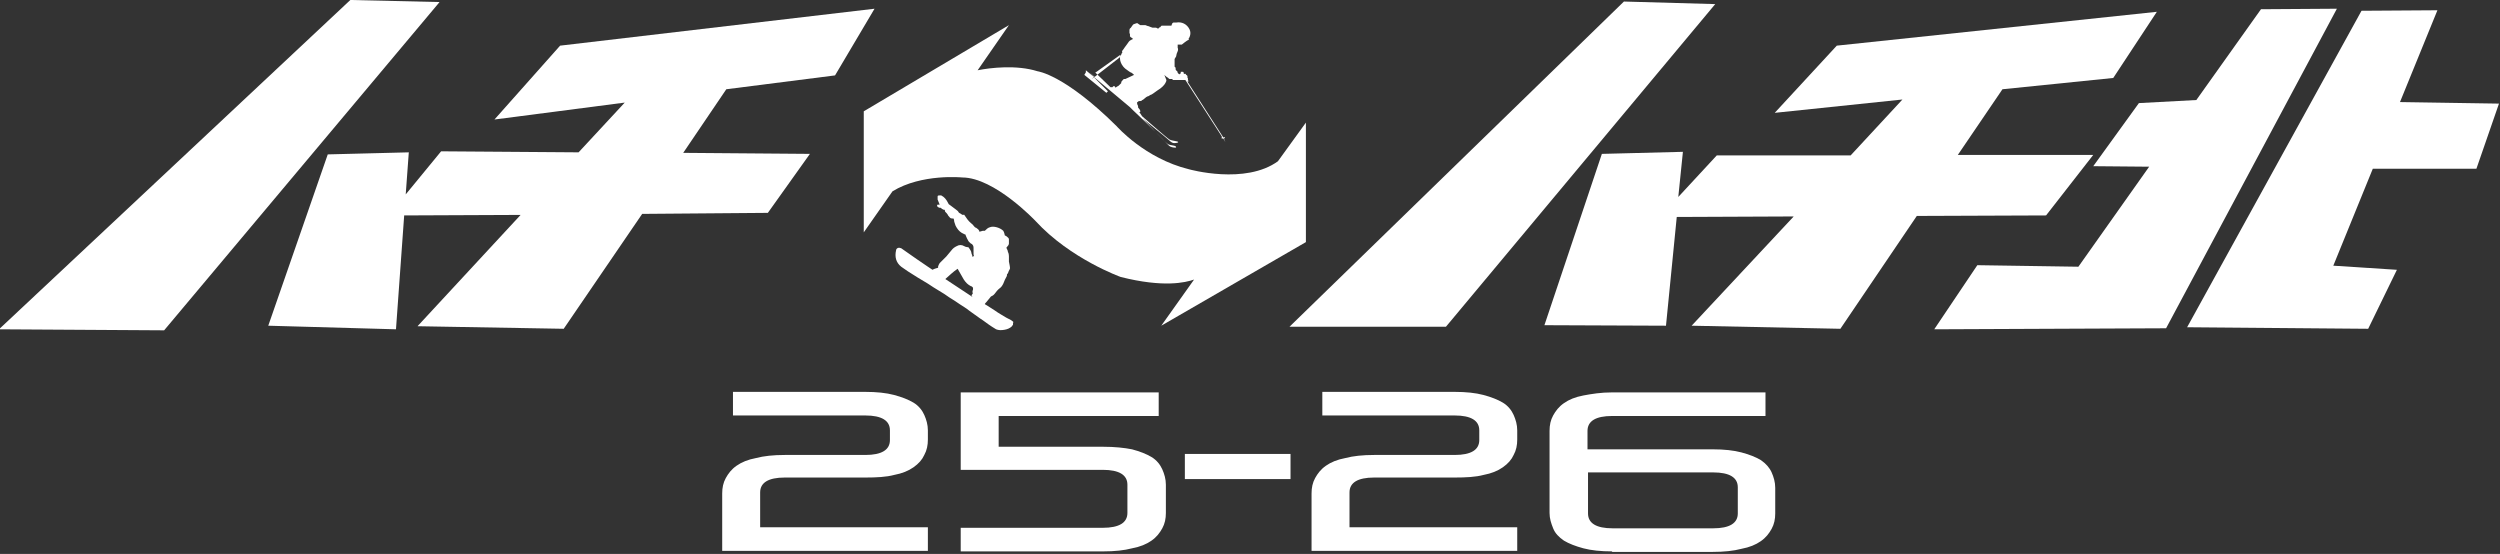 <?xml version="1.0" encoding="UTF-8"?>
<svg id="_レイヤー_1" xmlns="http://www.w3.org/2000/svg" version="1.1" viewBox="0 0 48.74 10.8">
  <rect x="0" y="0" width="48.74" height="10.8" fill="#333333" stroke="none"/>
  <!-- Generator: Adobe Illustrator 29.7.1, SVG Export Plug-In . SVG Version: 2.1.1 Build 8)  -->
  <defs>
    <style>
      .st0 {
        fill: #fff;
      }
    </style>
  </defs>
  <g>
    <polygon class="st0" points="6.83 0 -.02 6.42 3.2 6.44 8.57 .04 6.83 0"/>
    <polygon class="st0" points="14.16 1.74 16.28 1.47 17.05 .17 10.92 .89 9.64 2.33 12.18 2 11.28 2.97 8.6 2.95 7.91 3.79 7.97 2.97 6.39 3.01 5.23 6.35 7.72 6.42 7.88 4.2 10.15 4.19 8.14 6.36 10.99 6.41 12.52 4.17 14.97 4.15 15.79 3 13.32 2.98 14.16 1.74"/>
    <polygon class="st0" points="31.66 .03 25.14 6.37 28.19 6.37 33.44 .08 31.66 .03"/>
    <polygon class="st0" points="40.81 3.02 38.17 3.02 39.04 1.74 41.2 1.52 42.05 .23 35.81 .89 34.6 2.2 37.09 1.94 36.08 3.03 33.47 3.03 32.72 3.84 32.81 2.96 31.23 3 30.11 6.34 32.48 6.35 32.69 4.23 34.97 4.22 32.98 6.35 35.88 6.41 37.37 4.21 39.89 4.2 40.81 3.02"/>
    <polygon class="st0" points="44.08 .18 42.82 1.95 41.7 2.01 40.81 3.24 41.9 3.25 40.52 5.2 38.55 5.17 37.71 6.42 42.23 6.4 45.56 .17 44.08 .18"/>
    <polygon class="st0" points="46.26 3.29 48.28 3.29 48.72 2.02 46.79 1.99 47.52 .2 46.04 .21 42.64 6.38 46.17 6.41 46.73 5.26 45.49 5.18 46.26 3.29"/>
    <path class="st0" d="M24.92,3.14c-.64.47-1.74.16-1.74.16-.86-.21-1.41-.84-1.41-.84-1.02-1.01-1.54-1.07-1.54-1.07-.41-.13-.92-.07-1.17-.02l.61-.88-2.83,1.68v2.36l.56-.8c.57-.35,1.36-.27,1.36-.27.63,0,1.43.85,1.43.85.68.74,1.66,1.09,1.66,1.09.83.21,1.26.11,1.43.05l-.64.9,2.82-1.63v-2.33l-.55.76h0Z"/>
    <path class="st0" d="M21.17,1.37l.86.72.06.06s.42.39.68.67c0,0,.03.04.08.05,0,0,.08.02.08,0,0-.04-.11-.03-.16-.06s-.49-.5-.49-.5h0c.15.13.37.3.53.44,0,0,.04.04.08.04,0,0,.08,0,.08-.02s-.11-.02-.17-.05c-.05-.03-.53-.45-.53-.45,0,0-.03-.04-.04-.06h0s-.02-.02-.02-.02h0s.03,0,.02-.03c0-.02-.04-.06-.04-.06,0,0,0-.05-.02-.07v-.04s.02,0,.03-.02h.01s0,0,.02,0,.02,0,.04-.02c.02,0,.07-.06.1-.07.02,0,.04-.02.06-.03.02,0,.07-.04.14-.09.07-.04.13-.1.15-.14s.02-.04.02-.06c0,0-.04-.1-.04-.1,0,0,.04.04.06.05.01,0,.02.02.04.03.02,0,.05,0,.06,0v.02s.02,0,.03,0h.1s.04,0,.05,0h.07l.71,1.1v.02s-.01.02,0,.02h.03l.04.07h0l-.03-.07s.02,0,.02-.02-.01,0-.03,0l-.7-1.09s.02,0,.02,0v-.02h-.01v-.04s-.01-.02-.01-.02v-.03s-.02-.02-.02-.02h-.01v-.02h-.04s0-.04-.02-.04-.03,0-.04,0v.03l-.03.02-.03-.03s0-.03-.02-.04-.02-.03-.02-.03v-.03s-.02-.02-.02-.02v-.15s.02-.03.03-.05t.01-.05s.01-.03.02-.05.01-.05,0-.07v-.06h.02s.01,0,.01,0h0s.02,0,.02,0h0s.03,0,.03,0h0s.11-.09.13-.09,0-.02,0-.02c0,0,.07-.09.02-.19-.05-.1-.15-.15-.26-.13,0,0-.03,0-.05,0-.02,0-.02.02-.03.02v.02h-.01v.02s-.04,0-.07,0h-.05s-.04,0-.05,0h-.02s-.01,0-.03.03c-.02,0-.04.03-.04.03l-.04-.02h-.07s-.06-.02-.08-.03c-.02,0-.05-.02-.06-.02h-.1l-.06-.04s-.07.02-.08.03-.04.06-.05.07c-.01,0-.01,0-.02.03v.07s.01,0,.01.02v.04s0,0,.02.02c.01,0,.04.03.04.03,0,0-.07.03-.08.05-.01.02-.06.08-.08.11-.02.03-.04.06-.05.07s0,.02,0,.03c0,0,0,.02-.02.03v.02s-.03.02-.03.05l-.49.38-.1-.09.09.09-.05.04.05-.03.27.27-.03.03-.43-.35.03-.05ZM21.35,1.42l.49-.35s-.01.07,0,.11.03.1.1.16c.07.05.08.06.1.07.02,0,.07.05.07.05,0,0-.15.07-.17.08t-.03,0s-.05.05-.05.06v.02s-.02.02-.05.05c-.04.02-.05.03-.06.04h0s-.02-.03-.02-.03h-.02s-.01,0-.02.02h-.04l-.28-.27-.02-.02Z"/>
    <path class="st0" d="M19.76,6.28s-.03-.03-.05-.04c-.06-.03-.12-.06-.18-.1-.05-.03-.1-.06-.14-.09-.05-.03-.09-.06-.14-.09-.02-.01-.03-.02-.05-.03,0-.01.02-.03.03-.04.03-.04.06-.07.09-.11h0s.05-.02.07-.05c.03-.04.06-.08.1-.11.03-.02.05-.05.07-.09.02-.05.04-.1.07-.15,0-.02,0-.04.02-.05.01-.03.02-.06.04-.09v-.03s-.01-.07-.02-.11v-.1s0-.06-.02-.09c0-.03-.02-.05-.03-.08h0s.03-.04.04-.05c0,0,.01-.02.01-.03v-.08s0-.02-.01-.03c-.02-.02-.04-.04-.07-.05h0s-.01-.06-.03-.09c-.06-.06-.19-.1-.26-.07-.04.01-.07.04-.1.07h-.03s-.03,0-.04.01c0,0-.02,0-.03.01h0s-.01-.01-.01-.02c-.01-.03-.04-.04-.06-.06-.02,0-.03-.02-.05-.04-.01-.02-.03-.03-.05-.05-.05-.04-.09-.1-.13-.16,0,0,0-.01-.02,0-.01,0-.02,0-.03-.01,0,0-.02-.01-.03-.02-.01,0-.02-.01-.03-.02-.01-.03-.04-.04-.06-.06-.04-.03-.08-.06-.12-.09-.01,0-.02-.02-.03-.04-.03-.06-.07-.11-.13-.14,0,0-.02,0-.03,0-.02,0-.04,0-.04.02v.06s.03.07.04.1h-.04s-.01,0-.01.02.02.03.04.04h.02s.02,0,.03.02c0,0,.02.01.04.02h.02s0,.03.01.04c.02.02.04.04.05.06,0,.01.02.03.03.04.01.02.03.03.06.03h.02s.01.02.01.03c0,.04.02.07.03.11.03.06.07.11.12.14.02.01.04.02.06.03h.01s.03.08.05.11c.01.03.04.05.06.07,0,0,.01,0,.02.01.02.02.03.04.03.07v.12s0,.03.01.04c0,0-.02.01-.03.02,0-.02-.01-.04-.02-.07,0-.04-.03-.08-.06-.12h0s-.05,0-.08-.02c-.05-.03-.1-.03-.15,0-.04.02-.07.04-.1.08s-.07.08-.1.12c-.04.04-.08.08-.13.13h0s-.04.06-.03.09h0s-.08.02-.11.04c-.03-.02-.06-.04-.09-.06-.07-.05-.15-.1-.22-.15s-.13-.09-.2-.14c-.03-.02-.06-.04-.1-.07-.01,0-.03-.01-.04-.01-.03,0-.06.02-.06.05-.03.13,0,.24.1.32.04.03.09.06.13.09.06.04.13.08.19.12.07.04.13.08.2.12.07.05.14.09.22.14.07.04.13.08.2.13.07.04.14.09.2.13.06.04.13.08.19.13.07.05.14.1.21.15.08.05.15.11.23.16.03.02.05.03.08.05.05.02.1.02.16.01.06-.01.11-.03.15-.07,0,0,.01-.02.02-.03v-.04h0ZM18.96,5.79c-.18-.12-.35-.23-.53-.35.08-.07.15-.14.24-.2h0c.04.07.08.14.12.21.04.06.08.1.14.13.02,0,.03.02.04.03v.03s0,.02-.01.03v.04h.01s-.02.04-.03.05l.02.03Z"/>
  </g>
  <g>
    <path class="st0" d="M14.08,10.75v-1.13c0-.11.02-.21.07-.3s.11-.17.21-.24.22-.12.38-.15c.15-.04.34-.06.56-.06h1.57c.32,0,.48-.1.48-.29v-.19c0-.19-.16-.29-.48-.29h-2.58v-.46h2.58c.22,0,.41.02.56.06s.28.09.38.15.17.15.21.24.07.19.07.3v.18c0,.11-.02.21-.07.3-.04.09-.11.17-.21.24-.1.07-.22.12-.38.15-.15.04-.34.05-.56.05h-1.57c-.32,0-.48.1-.48.29v.68h3.27v.46h-4.01Z"/>
    <path class="st0" d="M18.73,10.75v-.46h2.77c.32,0,.48-.1.48-.29v-.55c0-.19-.16-.29-.48-.29h-2.77v-1.51h3.86v.46h-3.12v.6h2.04c.22,0,.41.02.56.05.15.04.28.09.38.15s.17.15.21.24c.04.09.07.19.07.3v.55c0,.11-.02.21-.07.3s-.11.17-.21.24-.22.12-.38.15c-.15.04-.34.06-.56.06h-2.78Z"/>
    <path class="st0" d="M23.1,9.34v-.49h2.06v.49h-2.06Z"/>
    <path class="st0" d="M25.57,10.75v-1.13c0-.11.02-.21.07-.3s.11-.17.21-.24.22-.12.38-.15c.15-.04.34-.06.56-.06h1.57c.32,0,.48-.1.48-.29v-.19c0-.19-.16-.29-.48-.29h-2.58v-.46h2.58c.22,0,.41.02.56.06s.28.09.38.15.17.15.21.24.07.19.07.3v.18c0,.11-.02.21-.07.3-.04.09-.11.17-.21.24-.1.07-.22.12-.38.15-.15.04-.34.05-.56.05h-1.57c-.32,0-.48.1-.48.29v.68h3.27v.46h-4.01Z"/>
    <path class="st0" d="M31.43,10.75c-.22,0-.41-.02-.56-.06s-.28-.09-.38-.15c-.1-.07-.17-.14-.21-.24s-.07-.19-.07-.3v-1.6c0-.11.02-.21.07-.3s.11-.17.21-.24c.1-.07.22-.12.38-.15s.34-.06.56-.06h2.99v.46h-2.99c-.32,0-.48.1-.48.29v.36h2.44c.22,0,.41.02.56.06s.28.09.38.15c.1.07.17.15.21.24s.07.19.07.3v.5c0,.11-.02.21-.07.3s-.11.17-.21.24-.22.12-.38.15c-.15.04-.34.06-.56.06h-1.96ZM33.88,9.5c0-.19-.16-.29-.48-.29h-2.44v.8c0,.19.16.29.48.29h1.96c.32,0,.48-.1.48-.29v-.51Z"/>
  </g>
</svg>